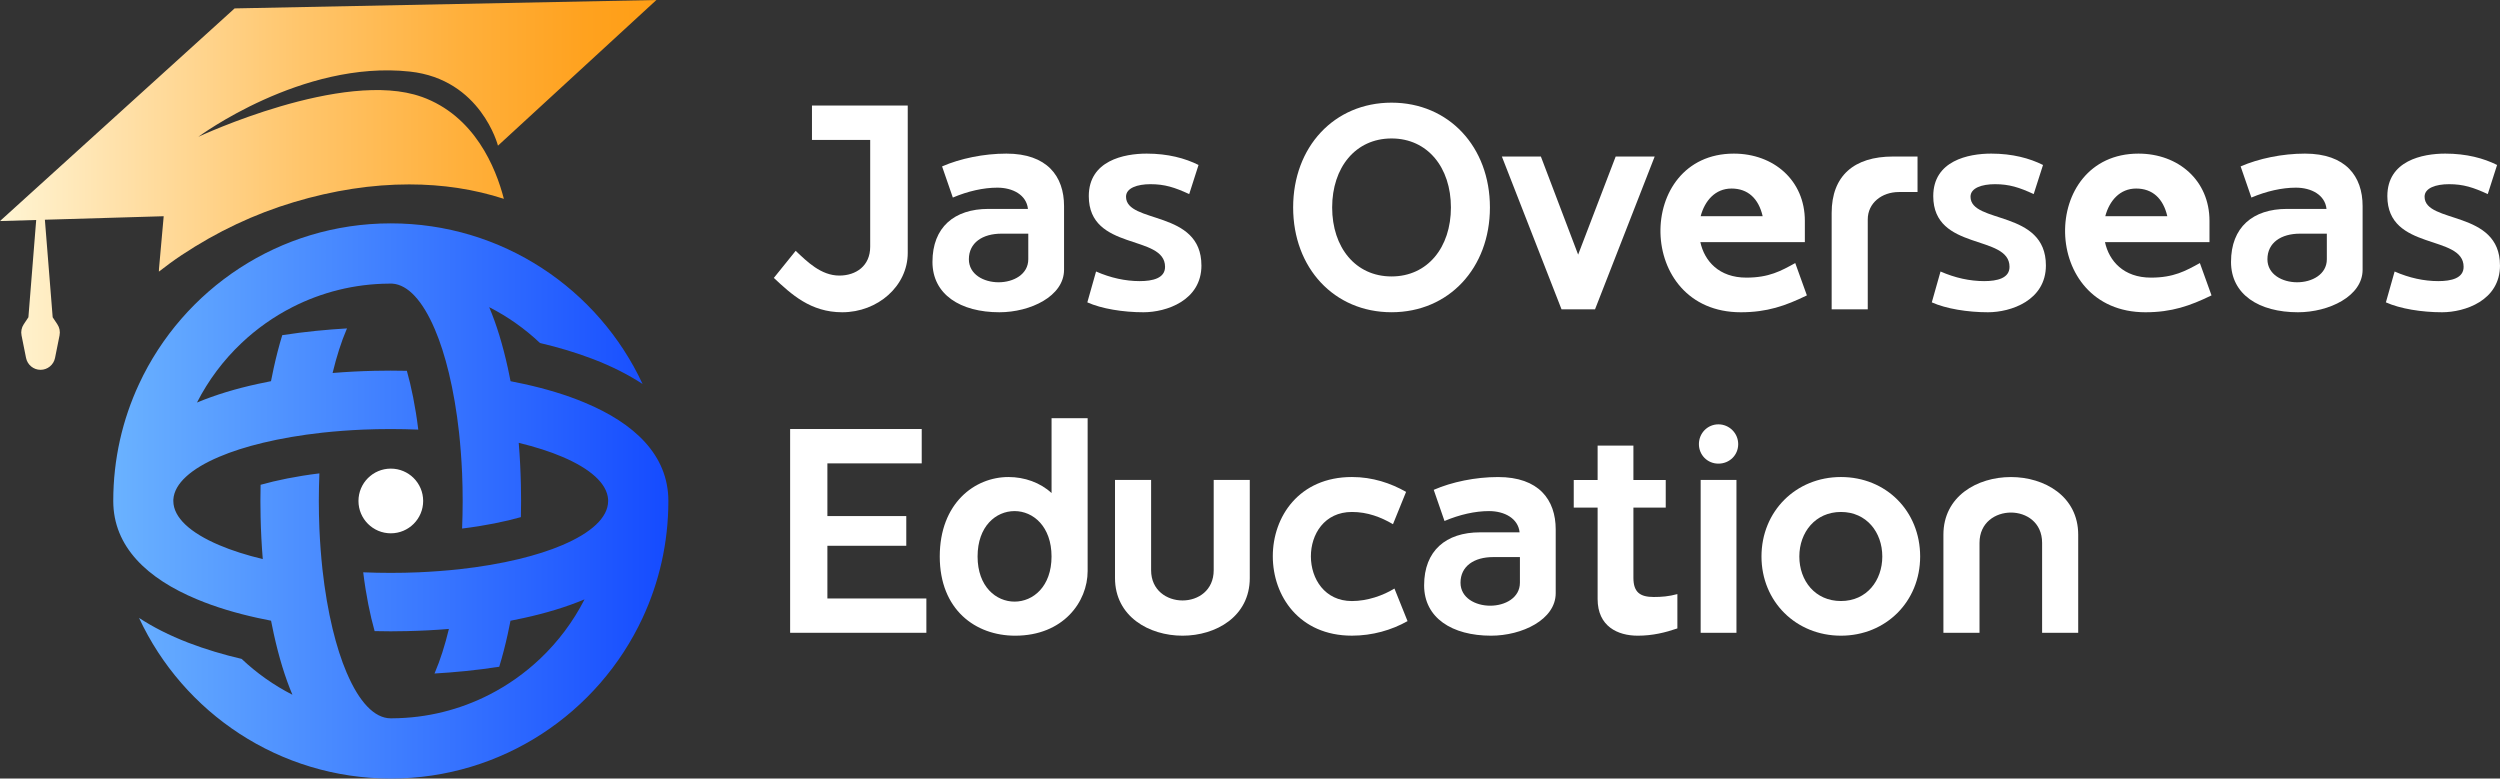 <?xml version="1.0" encoding="UTF-8"?>
<svg id="Layer_2" data-name="Layer 2" xmlns="http://www.w3.org/2000/svg" xmlns:xlink="http://www.w3.org/1999/xlink" viewBox="0 0 1058.81 329.72">
  <rect x="0" y="0" width="1058.81" height="329.72" fill="#333333" stroke="none"/>
  <defs>
    <style>
      .cls-1 {
        fill: url(#linear-gradient-2);
      }

      .cls-2 {
        fill: #fff;
      }

      .cls-3 {
        fill: url(#linear-gradient);
      }
    </style>
    <linearGradient id="linear-gradient" x1="0" y1="78.32" x2="278" y2="78.32" gradientUnits="userSpaceOnUse">
      <stop offset="0" stop-color="#fff5d4"/>
      <stop offset=".17" stop-color="#ffe2ac"/>
      <stop offset=".46" stop-color="#ffc56b"/>
      <stop offset=".7" stop-color="#ffb03c"/>
      <stop offset=".89" stop-color="#ffa21f"/>
      <stop offset="1" stop-color="#ff9e15"/>
    </linearGradient>
    <linearGradient id="linear-gradient-2" x1="47.96" y1="212.17" x2="283.07" y2="212.17" gradientUnits="userSpaceOnUse">
      <stop offset="0" stop-color="#6ab2ff"/>
      <stop offset="1" stop-color="#154bff"/>
    </linearGradient>
  </defs>
  <g id="Layer_1-2" data-name="Layer 1">
    <g>
      <g>
        <path class="cls-2" d="M384.45,44.71v62.39c0,14.05-12.7,25.15-27.74,25.15-13.44,0-21.58-7.64-28.97-14.55l9.25-11.47c4.81,4.56,10.73,10.48,18.49,10.48,7.03,0,13.07-4.07,13.07-12.21v-45.25h-24.66v-14.55h40.56Z"/>
        <path class="cls-2" d="M450.65,87.25v27c0,11.22-14.3,18-27.37,18-16.52,0-28.36-7.52-28.36-21.33,0-14.67,9.25-22.44,23.67-22.44h16.77c-.62-5.92-6.41-9-12.95-9-5.92,0-12.45,1.48-18.86,4.19l-4.56-13.19c7.64-3.33,17.63-5.42,27.25-5.42,17.26,0,24.41,9.62,24.41,22.19ZM435.49,98.96h-11.34c-8.01,0-13.81,3.82-13.81,10.85,0,6.41,6.29,9.74,12.58,9.74s12.58-3.33,12.58-9.74v-10.85Z"/>
        <path class="cls-2" d="M508.84,112.4c0,14.92-14.92,19.85-24.54,19.85-8.63,0-17.75-1.48-23.79-4.19l3.7-13.07c6.17,2.71,12.45,4.07,18.49,4.07,5.55,0,10.73-1.23,10.73-6.04,0-13.93-32.3-6.54-32.3-29.96,0-15.04,14.92-18,24.53-18,9,0,16.28,1.97,21.95,4.81l-3.95,12.33c-6.17-2.84-10.36-4.19-16.4-4.19-5.55,0-10.36,1.6-10.36,5.3,0,11.59,31.93,5.42,31.93,29.1Z"/>
        <path class="cls-2" d="M631.02,87.86c0,25.64-17.38,44.38-41.67,44.38s-41.67-18.74-41.67-44.38,17.38-44.38,41.67-44.38,41.67,18.74,41.67,44.38ZM614.5,87.86c0-16.89-9.86-29.22-25.15-29.22s-25.15,12.33-25.15,29.22,9.86,29.22,25.15,29.22,25.15-12.33,25.15-29.22Z"/>
        <path class="cls-2" d="M700.8,66.29l-25.27,64.73h-14.18l-25.27-64.73h16.52l15.78,41.55,15.9-41.55h16.52Z"/>
        <path class="cls-2" d="M765.27,125.1c-9.12,4.44-16.89,7.15-27.99,7.15-44.88,0-44.88-67.19-2.96-67.19,16.89,0,30.08,11.34,30.08,28.48v9h-44.26c1.73,8.01,7.89,15.04,19.48,15.04,9.62,0,14.67-2.84,20.71-6.17l4.93,13.69ZM720.27,91.56h26.26c-1.73-7.52-6.29-11.71-13.19-11.71s-11.34,5.18-13.07,11.71Z"/>
        <path class="cls-2" d="M812.12,66.29v15.04h-7.89c-7.27,0-13.19,4.69-13.19,11.59v38.1h-15.29v-40.81c0-15.78,9.49-23.92,26.01-23.92h10.36Z"/>
        <path class="cls-2" d="M866.49,112.4c0,14.92-14.92,19.85-24.53,19.85-8.63,0-17.75-1.48-23.8-4.19l3.7-13.07c6.16,2.71,12.45,4.07,18.49,4.07,5.55,0,10.73-1.23,10.73-6.04,0-13.93-32.3-6.54-32.3-29.96,0-15.04,14.92-18,24.54-18,9,0,16.27,1.97,21.95,4.81l-3.95,12.33c-6.16-2.84-10.36-4.19-16.4-4.19-5.55,0-10.36,1.6-10.36,5.3,0,11.59,31.93,5.42,31.93,29.1Z"/>
        <path class="cls-2" d="M936.64,125.1c-9.12,4.44-16.89,7.15-27.99,7.15-44.88,0-44.88-67.19-2.96-67.19,16.89,0,30.08,11.34,30.08,28.48v9h-44.26c1.73,8.01,7.89,15.04,19.48,15.04,9.62,0,14.67-2.84,20.71-6.17l4.93,13.69ZM891.64,91.56h26.26c-1.73-7.52-6.29-11.71-13.19-11.71s-11.34,5.18-13.07,11.71Z"/>
        <path class="cls-2" d="M1000.62,87.25v27c0,11.22-14.3,18-27.37,18-16.52,0-28.36-7.52-28.36-21.33,0-14.67,9.25-22.44,23.67-22.44h16.77c-.62-5.92-6.41-9-12.95-9-5.92,0-12.45,1.48-18.86,4.19l-4.56-13.19c7.64-3.33,17.63-5.42,27.25-5.42,17.26,0,24.41,9.62,24.41,22.19ZM985.46,98.96h-11.34c-8.01,0-13.81,3.82-13.81,10.85,0,6.41,6.29,9.74,12.58,9.74s12.58-3.33,12.58-9.74v-10.85Z"/>
        <path class="cls-2" d="M1058.81,112.4c0,14.92-14.92,19.85-24.54,19.85-8.63,0-17.75-1.48-23.79-4.19l3.7-13.07c6.17,2.71,12.45,4.07,18.49,4.07,5.55,0,10.73-1.23,10.73-6.04,0-13.93-32.3-6.54-32.3-29.96,0-15.04,14.92-18,24.53-18,9,0,16.28,1.97,21.95,4.81l-3.95,12.33c-6.17-2.84-10.36-4.19-16.4-4.19-5.55,0-10.36,1.6-10.36,5.3,0,11.59,31.93,5.42,31.93,29.1Z"/>
        <path class="cls-2" d="M392.34,253.45v14.55h-57.7v-86.3h55.73v14.55h-39.95v22.32h33.41v12.58h-33.41v22.32h41.92Z"/>
        <path class="cls-2" d="M460.64,177.13v64.73c0,13.07-10.36,27.37-30.7,27.37-16.77,0-31.93-10.97-31.93-33.54s14.79-33.66,29.1-33.66c6.78,0,13.44,2.34,18.25,6.78v-31.69h15.29ZM429.69,254.8c7.89,0,15.66-6.41,15.66-19.11s-7.77-19.23-15.66-19.23-15.66,6.41-15.66,19.23,7.89,19.11,15.66,19.11Z"/>
        <path class="cls-2" d="M529.31,203.27v41.55c0,16.27-14.3,24.41-28.48,24.41s-28.6-8.14-28.6-24.41v-41.55h15.29v38.22c0,8.51,6.66,12.82,13.32,12.82s13.19-4.31,13.19-12.82v-38.22h15.29Z"/>
        <path class="cls-2" d="M596.13,263.06c-6.78,3.82-14.92,6.16-23.55,6.16-44.63,0-44.75-67.19,0-67.19,8.75,0,16.4,2.59,22.93,6.29l-5.55,13.69c-5.05-2.96-10.73-5.18-17.38-5.18-23.3,0-23.06,37.73,0,37.73,6.53,0,13.19-2.34,18-5.3l5.55,13.81Z"/>
        <path class="cls-2" d="M658.88,224.23v27c0,11.22-14.3,18-27.37,18-16.52,0-28.36-7.52-28.36-21.33,0-14.67,9.25-22.44,23.67-22.44h16.77c-.62-5.92-6.41-9-12.95-9-5.92,0-12.45,1.48-18.86,4.19l-4.56-13.19c7.64-3.33,17.63-5.42,27.25-5.42,17.26,0,24.41,9.62,24.41,22.19ZM643.71,235.94h-11.34c-8.01,0-13.81,3.82-13.81,10.85,0,6.41,6.29,9.74,12.58,9.74s12.58-3.33,12.58-9.74v-10.85Z"/>
        <path class="cls-2" d="M710.41,251.6v14.55c-5.05,1.73-10.48,3.08-16.77,3.08-8.51,0-17.01-3.95-17.01-15.53v-38.71h-10.11v-11.71h10.11v-14.55h15.16v14.55h13.69v11.71h-13.69v29.71c0,6.16,2.84,8.14,8.63,8.14,3.33,0,6.41-.25,9.99-1.23Z"/>
        <path class="cls-2" d="M719.53,188.1c0-4.69,3.7-8.38,8.26-8.38s8.38,3.7,8.38,8.38-3.7,8.26-8.38,8.26-8.26-3.7-8.26-8.26ZM720.27,268v-64.73h15.16v64.73h-15.16Z"/>
        <path class="cls-2" d="M813.23,235.69c0,19.11-14.55,33.54-33.54,33.54s-33.66-14.42-33.66-33.54,14.55-33.66,33.66-33.66,33.54,14.43,33.54,33.66ZM797.2,235.69c0-10.23-6.66-18.86-17.51-18.86s-17.63,8.63-17.63,18.86,6.66,18.86,17.63,18.86,17.51-8.75,17.51-18.86Z"/>
        <path class="cls-2" d="M851.69,202.04c14.18,0,28.48,8.14,28.48,24.41v41.55h-15.29v-38.1c0-8.63-6.66-12.82-13.19-12.82s-13.32,4.19-13.32,12.82v38.1h-15.29v-41.55c0-16.27,14.3-24.41,28.6-24.41Z"/>
      </g>
      <g>
        <path class="cls-3" d="M178.55,41c-33.14-11.85-94.55,16.94-94.55,16.94,0,0,43.87-32.58,89.55-27.63,30.17,3.24,37.35,31.38,37.35,31.38L278,0,99.36,3.56,0,93.62l15.33-.45-3.3,41.2-1.98,2.98c-.92,1.38-1.26,3.08-.93,4.7l1.91,9.54c.59,2.93,3.16,5.04,6.14,5.04s5.56-2.11,6.14-5.04l1.91-9.54c.33-1.63,0-3.32-.93-4.7l-1.98-2.98-3.3-41.31,50.32-1.48-1.99,22.21c-.05.42-.05.83-.05,1.25,3.15-2.45,6.34-4.81,9.63-6.99,14.99-9.95,30.87-17.45,47.58-22.45,16.71-5,33-7.5,48.78-7.5,14.21,0,27.58,2.04,40.12,6.11-3.42-13.24-12.36-35.17-34.85-43.23Z"/>
        <path class="cls-1" d="M247.59,170.5c-7.8-3.27-16.53-5.88-25.73-7.89-1.86-.41-3.73-.79-5.62-1.16-.37-1.9-.75-3.77-1.16-5.62-1.05-4.77-2.25-9.42-3.61-13.87-1.27-4.14-2.69-8.1-4.28-11.87,7.89,4.02,15.13,9.15,21.51,15.18,7.62,1.78,15.24,4.04,22.55,6.84,8.21,3.16,15.11,6.73,20.9,10.52-18.68-40.18-59.41-68.03-106.63-68.03s-87.95,27.84-106.63,68.03c-7.01,15.04-10.92,31.82-10.92,49.53,0,19.46,14.46,32.93,35.48,41.67,7.8,3.27,16.53,5.88,25.73,7.89,1.86.41,3.73.79,5.62,1.16.37,1.9.75,3.77,1.16,5.62,1.05,4.77,2.25,9.42,3.61,13.87,1.27,4.14,2.69,8.1,4.28,11.87-7.89-4.02-15.13-9.15-21.51-15.18-7.62-1.78-15.24-4.04-22.55-6.84-8.21-3.16-15.11-6.73-20.9-10.52,18.68,40.18,59.41,68.03,106.63,68.03s87.95-27.84,106.63-68.03c7.01-15.04,10.92-31.82,10.92-49.53,0-19.46-14.46-32.93-35.48-41.67ZM238.23,230.84c-5.3,2.27-11.54,4.26-18.53,5.95-7.62,1.84-16.13,3.3-25.27,4.31-5.54.59-11.3,1.03-17.24,1.29-3.82.16-7.73.24-11.68.24s-7.86-.09-11.68-.24c1.2,9.79,2.93,18.13,4.83,24.9,2.29.06,4.59.09,6.85.09s4.56-.03,6.85-.09c5.88-.13,11.83-.42,17.76-.92-1.69,6.98-3.68,13.23-5.95,18.53-.04.11-.1.24-.16.35,8.29-.48,17.66-1.35,27.43-2.86,1.36-4.45,2.56-9.09,3.61-13.87.41-1.86.79-3.73,1.16-5.62,1.9-.37,3.77-.75,5.62-1.16,9.21-2.01,17.93-4.62,25.73-7.89-4.82,9.46-11.25,18-18.89,25.22-6.39,6.03-13.62,11.16-21.51,15.18-12.34,6.29-26.27,9.89-41.02,9.97-.21.01-.44.01-.65.01-6.97,0-13.4-7.08-18.51-18.99-.06-.11-.11-.24-.16-.35-2.27-5.3-4.26-11.54-5.95-18.53-1.84-7.62-3.3-16.13-4.31-25.27-.59-5.54-1.03-11.3-1.29-17.24-.16-3.82-.24-7.73-.24-11.68s.09-7.86.24-11.68c-9.79,1.2-18.13,2.93-24.9,4.83-.06,2.29-.08,4.59-.08,6.86s.03,4.56.08,6.85c.13,5.88.43,11.83.92,17.76-6.98-1.69-13.23-3.68-18.53-5.95-12.12-5.16-19.35-11.63-19.35-18.67,0-.23,0-.44.01-.65.44-6.78,7.59-13.02,19.33-18.02,5.3-2.27,11.54-4.26,18.53-5.95,7.62-1.84,16.13-3.3,25.27-4.31,5.54-.6,11.3-1.03,17.24-1.29,3.82-.16,7.73-.24,11.68-.24s7.86.09,11.68.24c-1.2-9.79-2.93-18.13-4.83-24.9-2.29-.06-4.59-.08-6.85-.08s-4.56.03-6.85.08c-5.88.13-11.83.43-17.76.92,1.69-6.98,3.68-13.23,5.95-18.53.04-.11.1-.24.16-.35-8.29.48-17.66,1.35-27.43,2.86-1.36,4.45-2.56,9.09-3.61,13.87-.41,1.86-.79,3.73-1.16,5.62-1.9.37-3.77.75-5.62,1.16-9.21,2.01-17.93,4.62-25.73,7.89,4.82-9.46,11.25-18,18.89-25.22,6.39-6.03,13.62-11.16,21.51-15.18,12.34-6.29,26.27-9.89,41.02-9.97.21-.01.44-.01.65-.01s.44,0,.65.01c6.71.44,12.9,7.44,17.86,18.98.06.11.11.24.16.35,2.27,5.3,4.26,11.54,5.95,18.53,1.84,7.62,3.3,16.13,4.31,25.27.59,5.54,1.03,11.3,1.29,17.24.16,3.82.24,7.73.24,11.68s-.09,7.86-.24,11.68c9.79-1.2,18.13-2.93,24.9-4.83.06-2.29.08-4.59.08-6.85s-.03-4.56-.08-6.86c-.13-5.88-.43-11.83-.92-17.76,6.98,1.69,13.23,3.68,18.53,5.95,11.74,5,18.89,11.23,19.33,18.02.01.21.01.42.01.65,0,7.04-7.22,13.51-19.35,18.67Z"/>
        <circle class="cls-2" cx="165.52" cy="212.17" r="13.7"/>
      </g>
    </g>
  </g>
</svg>